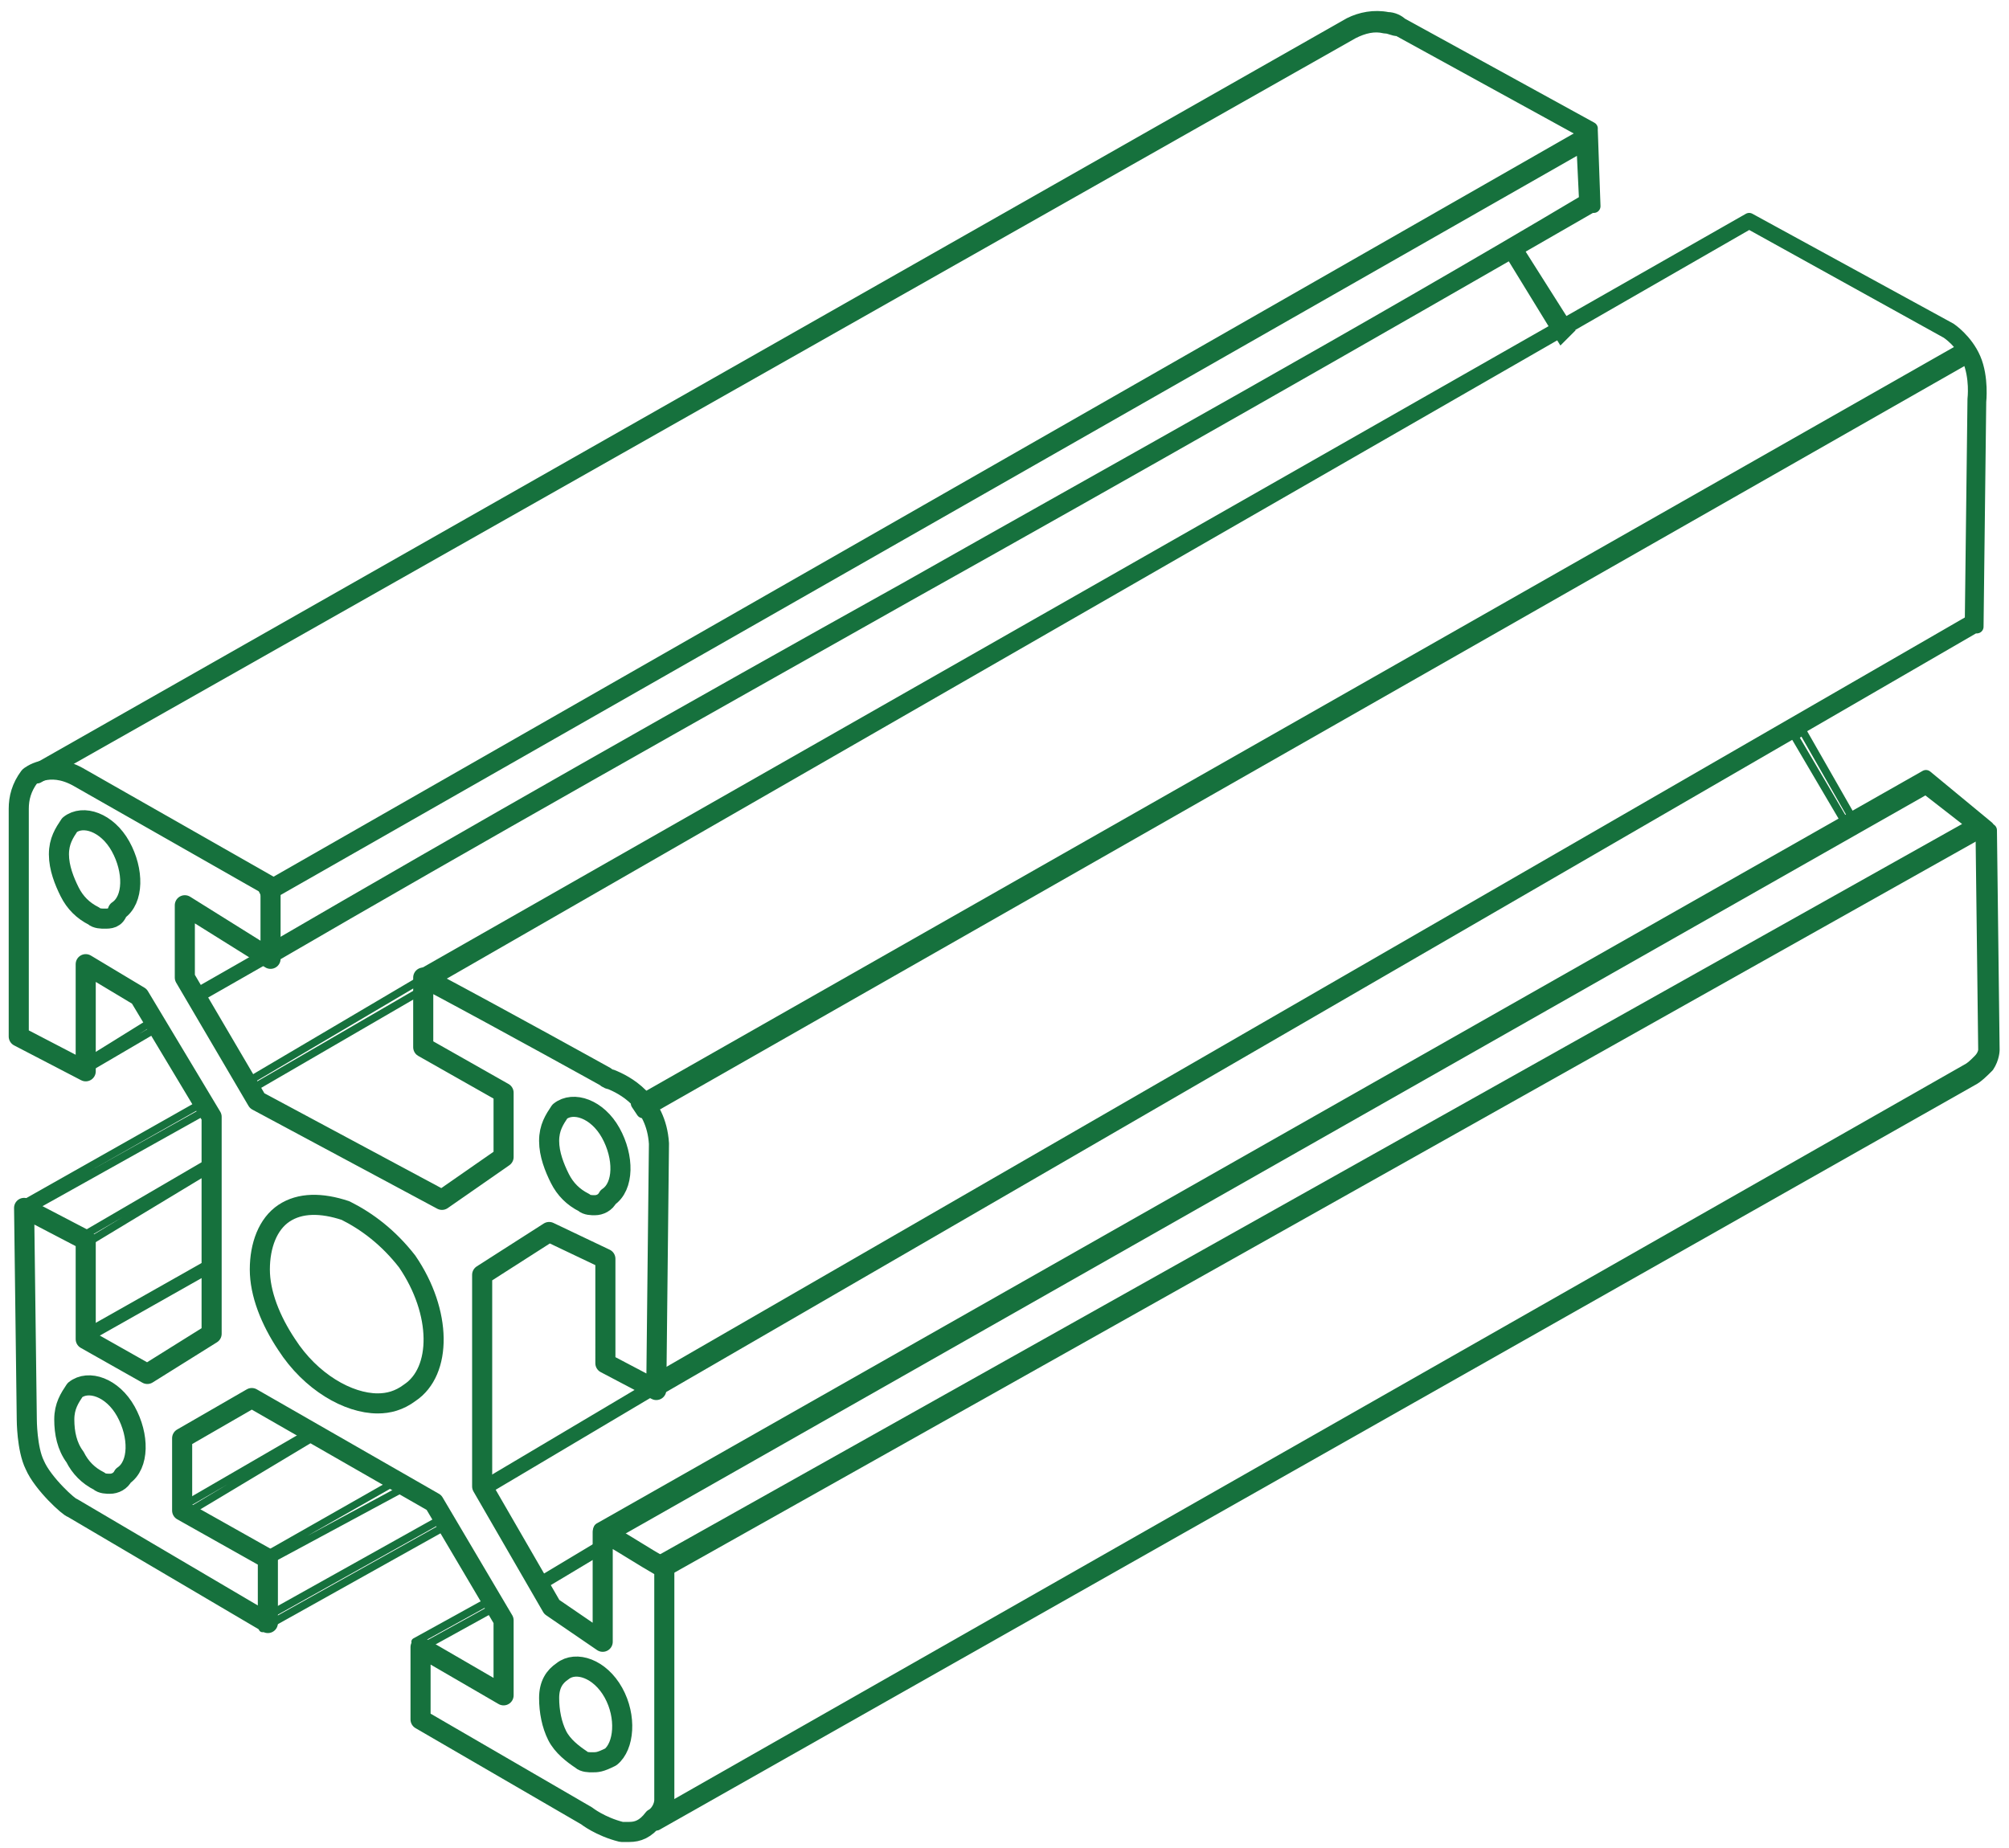 <?xml version="1.0" encoding="utf-8"?>
<!-- Generator: Adobe Illustrator 26.0.1, SVG Export Plug-In . SVG Version: 6.00 Build 0)  -->
<svg version="1.1" id="Livello_1" xmlns="http://www.w3.org/2000/svg" xmlns:xlink="http://www.w3.org/1999/xlink" x="0px" y="0px"
	 width="75px" height="69px" viewBox="0 0 75 69" style="enable-background:new 0 0 75 69;" xml:space="preserve">
<style type="text/css">
	.st0{fill:none;stroke:#16713D;stroke-width:0.75;stroke-linecap:round;stroke-linejoin:round;stroke-miterlimit:10;}
	.st1{fill:none;}
	.st2{fill:none;stroke:#16713D;stroke-width:0.5;stroke-linecap:round;stroke-linejoin:round;stroke-miterlimit:10;}
	.st3{fill:none;stroke:#16713D;stroke-width:0.278;stroke-linecap:round;stroke-linejoin:round;stroke-miterlimit:10;}
	.st4{fill:none;stroke:#16713D;stroke-width:0.286;stroke-linecap:round;stroke-linejoin:round;stroke-miterlimit:10;}
	.st5{fill:none;stroke:#16713D;stroke-width:0.283;stroke-linecap:round;stroke-linejoin:round;stroke-miterlimit:10;}
	.st6{fill:none;stroke:#16713D;stroke-width:0.286;stroke-linecap:round;stroke-linejoin:round;stroke-miterlimit:10.001;}
	.st7{fill:none;stroke:#16713D;stroke-width:0.279;stroke-linecap:round;stroke-linejoin:round;stroke-miterlimit:10;}
	.st8{fill:none;stroke:#16713D;stroke-width:0.266;stroke-linecap:round;stroke-linejoin:round;stroke-miterlimit:10;}
	.st9{fill:none;stroke:#16713D;stroke-width:0.282;stroke-linecap:round;stroke-linejoin:round;stroke-miterlimit:10;}
	.st10{fill:none;stroke:#16713D;stroke-width:0.286;stroke-linecap:round;stroke-linejoin:round;stroke-miterlimit:9.999;}
	.st11{fill:none;stroke:#16713D;stroke-width:0.286;stroke-linecap:round;stroke-linejoin:round;stroke-miterlimit:9.999;}
	.st12{fill:none;stroke:#16713D;stroke-width:0.273;stroke-linecap:round;stroke-linejoin:round;stroke-miterlimit:10;}
	.st13{fill:none;stroke:#16713D;stroke-width:0.283;stroke-linecap:round;stroke-linejoin:round;stroke-miterlimit:10;}
	.st14{fill:none;stroke:#16713D;stroke-width:0.5;stroke-linecap:round;stroke-linejoin:round;stroke-miterlimit:10;}
	.st15{fill:none;stroke:#16713D;stroke-width:0.268;stroke-linecap:round;stroke-linejoin:round;stroke-miterlimit:10;}
	.st16{fill:none;stroke:#16713D;stroke-width:0.5;stroke-miterlimit:10;}
	.st17{fill:none;stroke:#16713D;stroke-width:0.286;stroke-miterlimit:10;}
</style>
<g>
	<path class="st0" d="M22.1,65.8c-0.1,0-0.3,0-0.4-0.1c-0.3-0.2-0.7-0.5-0.9-0.9s-0.3-0.9-0.3-1.4s0.2-0.8,0.5-1
		c0.5-0.4,1.4-0.1,1.9,0.8s0.4,2-0.1,2.4C22.4,65.8,22.3,65.8,22.1,65.8z"/>
	<path class="st0" d="M3.9,34.3c-0.1,0-0.3,0-0.4-0.1c-0.4-0.2-0.7-0.5-0.9-0.9s-0.4-0.9-0.4-1.4s0.2-0.8,0.4-1.1
		c0.5-0.4,1.4-0.1,1.9,0.8C5,32.5,5,33.6,4.4,34C4.3,34.3,4.1,34.3,3.9,34.3z"/>
	<ellipse transform="matrix(0.826 -0.564 0.564 0.826 -25.214 15.744)" class="st1" cx="12.9" cy="48.7" rx="2.6" ry="4"/>
	<g>
		<path class="st0" d="M14.1,52.4c-1.1,0-2.5-0.8-3.4-2.2c-0.6-0.9-1-1.9-1-2.8s0.3-1.7,0.9-2.1s1.4-0.4,2.3-0.1
			c0.8,0.4,1.6,1,2.3,1.9c1.3,1.9,1.3,4.1,0.1,4.9C14.9,52.3,14.5,52.4,14.1,52.4z"/>
		<path class="st0" d="M23.5,68.4c-0.1,0-0.2,0-0.3,0c-0.8-0.2-1.3-0.6-1.3-0.6l-6.2-3.6v-2.7l3.1,1.8v-2.8l-2.6-4.4l-6.8-3.9
			l-2.6,1.5v2.7l3.2,1.8v2.4l-7.3-4.3c-0.1,0-1.1-0.9-1.4-1.6C1,54.1,1,53,1,53l-0.1-7.9l2.3,1.2V50l2.3,1.3l2.4-1.5v-8.1l-2.7-4.5
			l-2-1.2v4l-2.5-1.3v-8.5c0-0.4,0.1-0.8,0.4-1.2c0,0,0.7-0.6,1.8,0l7.2,4.1v2.7l-3.2-2v2.7l2.7,4.6l6.9,3.7l2.3-1.6v-2.4l-3-1.7
			v-2.6l0.2,0.1c3,1.6,6.6,3.6,6.6,3.6s0.1,0.1,0.2,0.1c0.5,0.2,1.7,0.8,1.8,2.4l-0.1,9.2l-1.9-1V47l-2.1-1L18,47.6v7.9l2.6,4.5
			l1.9,1.3v-4.1l0.2,0.1c0.7,0.4,1.3,0.8,2,1.2h0.1v8.7c0,0.3-0.2,0.6-0.4,0.7C24.1,68.3,23.8,68.4,23.5,68.4z"/>
		<path class="st2" d="M24.5,68.1l-0.1-0.2l49-27.9c0.2-0.1,0.3-0.2,0.5-0.4s0.2-0.4,0.2-0.4L74,31h0.3l0.1,8.2c0,0,0,0.3-0.2,0.6
			c-0.2,0.2-0.4,0.4-0.6,0.5L24.5,68.1z"/>
		<path class="st2" d="M24.7,58.7l-0.2-0.3l49.2-27.6l-1.8-1.4l-49.3,28l-0.2-0.3L71.9,29l2.3,1.9L74,31L24.7,58.7z"/>
		<path class="st3" d="M20,59.1l2.5-1.5l0.1,0.2l-2.5,1.5L20,59.1z"/>
		<path class="st4" d="M15.5,61.3l2.9-1.6l0.1,0.3l-2.9,1.6L15.5,61.3z"/>
		<path class="st5" d="M17.9,55.5l6.4-3.8l0.2,0.2l-6.4,3.8L17.9,55.5z"/>
		<path class="st6" d="M9.7,60.5l6.8-3.8l0.1,0.3l-6.8,3.8L9.7,60.5z"/>
		<path class="st7" d="M6.7,56.3l5-2.9l0.1,0.2l-5,3L6.7,56.3z"/>
		<path class="st8" d="M3.3,49.7l4.6-2.6L8,47.3l-4.6,2.6L3.3,49.7z"/>
		<path class="st9" d="M3,46.2l4.8-2.8l0.1,0.2l-4.8,2.9L3,46.2z"/>
		<path class="st10" d="M0.8,45l6.9-3.9l0.1,0.3L1,45.2L0.8,45z"/>
		<path class="st11" d="M3,39.8L5.9,38L6,38.3L3.1,40L3,39.8z"/>
		<path class="st12" d="M7.2,37.1l2.8-1.6l0.2,0.2l-2.8,1.6L7.2,37.1z"/>
		<path class="st13" d="M9.4,40.3l6.1-3.6l0.2,0.3l-6.2,3.6L9.4,40.3z"/>
		<path class="st2" d="M10,35.8l-0.1-0.2c7.9-4.6,16-9.2,23.9-13.6c8.3-4.7,17-9.5,25.4-14.5l-0.1-2.1L10,33.4l-0.1-0.2L59.4,4.9
			l0.1,2.8h-0.1c-8.5,4.9-17.1,9.8-25.5,14.5C26.1,26.6,17.9,31.2,10,35.8z"/>
		<path class="st2" d="M1.4,29l-0.1-0.2L50.4,0.9c0.4-0.2,0.9-0.3,1.4-0.2c0.2,0,0.4,0.1,0.5,0.2l7.1,3.9L59.3,5l-7.1-3.9
			C52,1.1,51.9,1,51.7,1c-0.4-0.1-0.8,0-1.2,0.2L1.4,29z"/>
		<path class="st2" d="M24.5,51.9l-0.1-0.3l49.2-28.4l0.1-8.3c0,0,0.1-0.8-0.2-1.5c-0.2-0.6-0.8-1-0.8-1l-7.4-4.1L15.9,36.7
			l-0.1-0.3L65.3,8.2l7.5,4.1c0,0,0.6,0.4,0.9,1.1s0.2,1.6,0.2,1.6l-0.1,8.4h-0.1L24.5,51.9z"/>
		<path class="st14" d="M23.8,41.2l49.4-28.1l0.1,0.3L24,41.5L23.8,41.2z"/>
		<path class="st15" d="M9.7,58.2l5.1-2.9l0.2,0.3l-5.2,2.8L9.7,58.2z"/>
		<path class="st16" d="M56.4,9.4l0.2-0.1l1.9,3l-0.2,0.2L56.4,9.4z"/>
		<path class="st17" d="M67,27.5l0.3-0.2l2,3.5L69,30.9L67,27.5z"/>
		<path class="st0" d="M4.1,55.4c-0.1,0-0.3,0-0.4-0.1c-0.4-0.2-0.7-0.5-0.9-0.9C2.5,54,2.4,53.5,2.4,53s0.2-0.8,0.4-1.1
			c0.5-0.4,1.4-0.1,1.9,0.8s0.5,2-0.1,2.4C4.5,55.3,4.3,55.4,4.1,55.4z"/>
		<path class="st0" d="M22.2,45c-0.1,0-0.3,0-0.4-0.1c-0.4-0.2-0.7-0.5-0.9-0.9s-0.4-0.9-0.4-1.4s0.2-0.8,0.4-1.1
			c0.5-0.4,1.4-0.1,1.9,0.8s0.5,2-0.1,2.4C22.6,44.9,22.4,45,22.2,45z"/>
	</g>
</g>
</svg>
